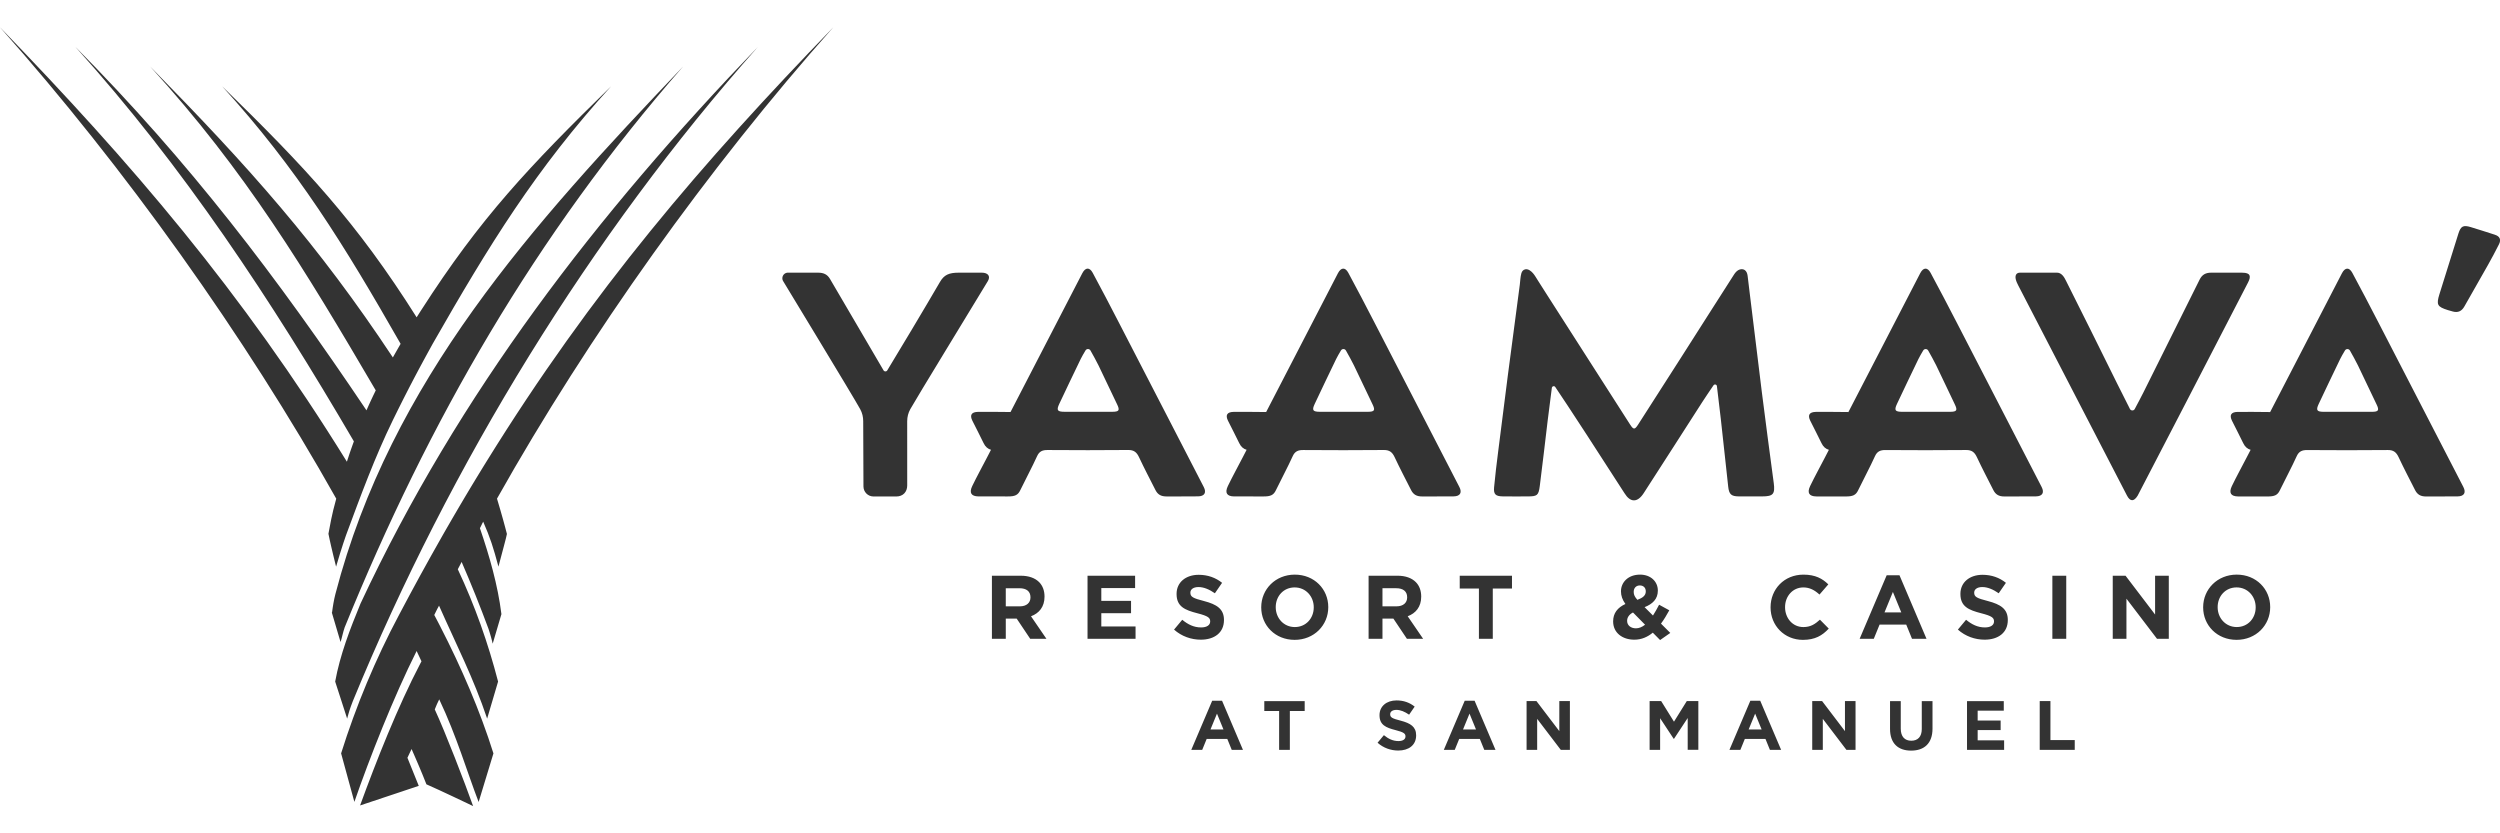 <?xml version="1.0" encoding="UTF-8"?>
<svg id="Layer_1" data-name="Layer 1" xmlns="http://www.w3.org/2000/svg" viewBox="0 0 300 100">
  <defs>
    <style>
      .cls-1 {
        fill: #fff;
      }

      .cls-2 {
        fill: #333;
      }
    </style>
  </defs>
  <rect id="BG" class="cls-1" width="300" height="100"/>
  <path id="Logo" class="cls-2" d="M212.852,57.973c.165,1.301-.055,1.595-1.395,1.595-.935,0-1.87,.006-2.805-.001-.907-.006-1.168-.254-1.268-1.169-.13-1.203-.267-2.407-.393-3.612-.244-2.332-.747-6.843-.962-8.455-.028-.206-.295-.263-.412-.09-.5,.737-.941,1.381-1.364,2.037-2.342,3.633-4.661,7.28-7.013,10.907-.747,1.151-1.6,1.138-2.301-.001-2.336-3.651-6.997-10.828-8.308-12.746-.117-.171-.383-.1-.41,.105-.185,1.434-.352,2.705-.506,3.976-.316,2.6-.605,5.202-.941,7.799-.148,1.148-.312,1.249-1.487,1.251-.992,.003-1.983,.011-2.975-.004-.84-.014-1.097-.253-1.023-1.079,.131-1.451,.316-2.897,.496-4.343,.38-3.04,.763-6.078,1.158-9.114,.47-3.626,.958-7.249,1.434-10.873,.061-.456,.059-.917,.188-1.363,.066-.236,.216-.424,.468-.476,.357-.073,.713,.219,.931,.473,.233,.27,.398,.589,.595,.886,.395,.602,.774,1.218,1.162,1.825,3.299,5.151,6.596,10.304,9.897,15.453,.403,.627,.552,.624,.958-.008,1.698-2.65,3.395-5.299,5.092-7.949,2.141-3.346,4.264-6.705,6.412-10.047,.14-.216,.309-.422,.535-.545,.226-.124,.52-.15,.737-.011,.229,.144,.328,.428,.362,.698,.079,.645,.154,1.292,.234,1.939,.497,3.999,.97,8,1.47,11.997,.458,3.653,.948,7.299,1.434,10.948m-68.399,.468c.346,.671,.09,1.11-.688,1.119-.678,.008-1.339,.006-2.007,.006v.003h-1.799c-.63,0-1.028-.225-1.299-.757-.668-1.318-1.355-2.627-1.982-3.963-.274-.585-.609-.86-1.292-.853-3.222,.032-6.444,.027-9.665,.003-.614-.004-1.006,.148-1.274,.746-.566,1.257-1.41,2.826-2.008,4.068-.278,.595-.641,.768-1.537,.757-1.162-.016-2.318,.01-3.482-.003-.873-.01-1.144-.431-.746-1.254,.558-1.153,1.177-2.275,1.766-3.412,.16-.311,.321-.62,.48-.929-.377-.109-.675-.35-.893-.811-.376-.792-.9-1.784-1.343-2.681-.331-.672-.113-1.042,.671-1.058,.826-.016,2.884,.006,3.91,.017,1.39-2.686,2.78-5.373,4.168-8.059,1.483-2.866,2.96-5.733,4.446-8.597,.366-.706,.866-.749,1.243-.054,1.068,1.969,2.099,3.959,3.129,5.948,1.938,3.74,3.866,7.486,5.798,11.229,1.469,2.846,2.942,5.689,4.405,8.538m-10.407-9.938c-.747-1.548-1.473-3.106-2.222-4.654-.242-.499-.677-1.281-.966-1.794-.131-.232-.462-.236-.597-.007-.202,.335-.449,.763-.579,1.032-.86,1.794-1.73,3.582-2.572,5.384-.359,.77-.226,.942,.653,.945,1.903,.006,3.807,.007,5.709,0,.831-.003,.927-.179,.575-.907m8.16,11.065h-1.799m34.72-1.127c.346,.671,.09,1.11-.688,1.119-.678,.008-1.339,.006-2.007,.006v.003h-1.799c-.63,0-1.028-.225-1.299-.757-.668-1.318-1.355-2.627-1.982-3.963-.274-.585-.609-.86-1.292-.853-3.222,.032-6.444,.027-9.665,.003-.614-.004-1.006,.148-1.274,.746-.566,1.257-1.41,2.826-2.008,4.068-.278,.595-.641,.768-1.537,.757-1.162-.016-2.318,.01-3.482-.003-.873-.01-1.144-.431-.746-1.254,.558-1.153,1.177-2.275,1.766-3.412,.16-.311,.321-.62,.48-.929-.377-.109-.675-.35-.893-.811-.376-.792-.9-1.784-1.343-2.681-.331-.672-.113-1.042,.671-1.058,.826-.016,2.884,.006,3.91,.017,1.39-2.686,2.78-5.373,4.168-8.059,1.483-2.866,2.96-5.733,4.446-8.597,.366-.706,.866-.749,1.243-.054,1.068,1.969,2.099,3.959,3.129,5.948,1.938,3.74,3.864,7.486,5.798,11.229,1.469,2.846,2.942,5.689,4.405,8.538m-10.428-9.938c-.749-1.548-1.475-3.106-2.223-4.654-.24-.499-.677-1.281-.966-1.794-.13-.232-.46-.236-.597-.007-.201,.335-.448,.763-.578,1.032-.86,1.794-1.732,3.582-2.572,5.384-.36,.77-.226,.942,.651,.945,1.904,.006,3.807,.007,5.71,0,.831-.003,.925-.179,.575-.907m7.733,11.065h-1.799c-.63,0-1.028-.225-1.299-.757m75.665-.37c.345,.671,.089,1.11-.689,1.119-.678,.008-1.338,.006-2.007,.006v.003h-1.799c-.63,0-1.028-.225-1.299-.757-.668-1.318-1.355-2.627-1.982-3.963-.274-.585-.609-.86-1.292-.853-3.22,.032-6.444,.027-9.664,.003-.616-.004-1.006,.148-1.275,.746-.566,1.257-1.41,2.826-2.008,4.068-.277,.595-.64,.768-1.537,.757-1.162-.016-2.316,.01-3.482-.003-.873-.01-1.143-.431-.746-1.254,.558-1.153,1.177-2.275,1.766-3.412,.161-.311,.321-.62,.48-.929-.377-.109-.675-.35-.893-.811-.376-.792-.9-1.784-1.342-2.681-.332-.672-.114-1.042,.671-1.058,.826-.016,2.883,.006,3.908,.017,1.39-2.686,2.78-5.373,4.17-8.059,1.482-2.866,2.959-5.733,4.445-8.597,.366-.706,.866-.749,1.243-.054,1.069,1.969,2.099,3.959,3.13,5.948,1.936,3.74,3.864,7.486,5.797,11.229,1.469,2.846,2.942,5.689,4.407,8.538m-10.429-9.938c-.749-1.548-1.473-3.106-2.222-4.654-.242-.499-.678-1.281-.968-1.794-.13-.232-.46-.236-.597-.007-.201,.335-.448,.763-.578,1.032-.86,1.794-1.73,3.582-2.572,5.384-.359,.77-.226,.942,.651,.945,1.904,.006,3.808,.007,5.71,0,.831-.003,.927-.179,.575-.907m7.733,11.065h-1.799c-.63,0-1.028-.225-1.299-.757m56.4-.37c.345,.671,.089,1.11-.689,1.119-.678,.008-1.338,.006-2.007,.006v.003h-1.799c-.629,0-1.028-.225-1.298-.757-.668-1.318-1.356-2.627-1.983-3.963-.274-.585-.609-.86-1.291-.853-3.222,.032-6.444,.027-9.665,.003-.616-.004-1.006,.148-1.275,.746-.565,1.257-1.408,2.826-2.009,4.068-.277,.595-.64,.768-1.535,.757-1.164-.016-2.318,.01-3.483-.003-.873-.01-1.143-.431-.744-1.254,.556-1.153,1.177-2.275,1.764-3.412,.161-.311,.321-.62,.482-.929-.377-.109-.675-.35-.894-.811-.376-.792-.9-1.784-1.342-2.681-.332-.672-.113-1.042,.671-1.058,.826-.016,2.883,.006,3.908,.017,1.39-2.686,2.78-5.373,4.17-8.059,1.482-2.866,2.96-5.733,4.446-8.597,.366-.706,.866-.749,1.243-.054,1.068,1.969,2.097,3.959,3.129,5.948,1.938,3.74,3.864,7.486,5.797,11.229,1.469,2.846,2.942,5.689,4.407,8.538m-10.429-9.938c-.747-1.548-1.473-3.106-2.222-4.654-.242-.499-.677-1.281-.966-1.794-.131-.232-.462-.236-.597-.007-.201,.335-.449,.763-.579,1.032-.86,1.794-1.73,3.582-2.572,5.384-.359,.77-.226,.942,.653,.945,1.903,.006,3.807,.007,5.709,0,.831-.003,.927-.179,.575-.907m7.733,11.065h-1.799c-.629,0-1.028-.225-1.298-.757m-20.735-26.096c-.881,0-2.47-.004-3.723-.004-.684,0-1.109,.237-1.407,.836-2.244,4.524-4.497,9.042-6.754,13.559-.318,.636-.657,1.263-1.031,1.969-.123,.23-.456,.225-.575-.008-.565-1.117-1.062-2.096-1.549-3.079-2.037-4.103-4.056-8.215-6.123-12.304-.222-.468-.547-.973-1.078-.973h-4.435c-.489,0-.614,.373-.514,.798,.061,.26,.181,.51,.305,.75,2.058,3.983,4.12,7.963,6.181,11.945,2.287,4.42,4.568,8.84,6.859,13.257,.386,.742,.831,.736,1.278,.014,.117-.189,11.287-21.77,13.251-25.59,.379-.734,.299-1.169-.685-1.169m-151.269-.004h-2.75c-1.203,0-1.775,.266-2.27,1.119-1.609,2.774-5.332,9-6.325,10.613-.102,.167-.343,.161-.442-.008-.941-1.607-5.185-8.845-6.425-10.97-.319-.547-.774-.753-1.419-.753-1.195,0-3.655-.004-3.703,0-.462,.047-.733,.548-.53,.966,.034,.072,8.479,13.952,9.274,15.412,.254,.462,.362,.948,.362,1.448,0,2.448,.02,5.487,.03,7.828,.003,.658,.531,1.196,1.189,1.202,.919,.007,1.838,.001,2.756,.001,.799,0,1.306-.541,1.306-1.326,0-2.569-.008-5.137-.003-7.708,.001-.504,.126-1.004,.373-1.445,.812-1.449,7.069-11.662,9.305-15.366,.352-.583,.023-1.013-.727-1.013m181.564-4.555c-.969-.305-1.932-.629-2.905-.918-.884-.263-1.177-.109-1.46,.766-.407,1.261-.792,2.528-1.188,3.794-.366,1.165-.732,2.329-1.093,3.496-.391,1.271-.264,1.506,1.023,1.912,.199,.062,.4,.117,.602,.171,.617,.164,1.057-.058,1.366-.607,.944-1.669,1.904-3.329,2.843-5.001,.456-.814,.897-1.637,1.315-2.47,.275-.549,.105-.951-.501-1.141M123.721,73.953l1.849,2.702h-1.946l-1.621-2.421h-1.309v2.421h-1.665v-7.568h3.46c.962,0,1.709,.27,2.206,.767,.421,.422,.648,1.017,.648,1.73v.021c0,1.222-.66,1.99-1.621,2.347m-.065-2.282c0-.713-.497-1.081-1.309-1.081h-1.654v2.172h1.686c.812,0,1.277-.432,1.277-1.069v-.023l0,0Zm8.501,1.914h3.568v-1.482h-3.568v-1.535h4.055v-1.48h-5.709v7.568h5.763v-1.48h-4.109v-1.59Zm14.719,.833v-.023c0-1.319-.864-1.87-2.401-2.27-1.308-.336-1.631-.497-1.631-.996v-.021c0-.367,.335-.66,.973-.66,.637,0,1.297,.281,1.968,.746l.864-1.254c-.767-.616-1.708-.962-2.811-.962-1.547,0-2.65,.908-2.65,2.281v.023c0,1.503,.984,1.924,2.508,2.314,1.266,.325,1.525,.541,1.525,.962v.023c0,.442-.411,.713-1.092,.713-.866,0-1.579-.357-2.26-.919l-.984,1.179c.908,.811,2.065,1.21,3.212,1.21,1.633,0,2.778-.843,2.778-2.346m12.517-1.568v.021c0,2.151-1.698,3.914-4.034,3.914-2.335,0-4.011-1.74-4.011-3.893v-.021c0-2.151,1.698-3.914,4.032-3.914,2.336,0,4.013,1.74,4.013,3.893m-1.742,.021c0-1.298-.952-2.379-2.292-2.379s-2.27,1.059-2.27,2.357v.021c0,1.298,.951,2.379,2.291,2.379,1.342,0,2.271-1.059,2.271-2.357v-.021h-0Zm9.555,1.363h-1.309v2.421h-1.665v-7.568h3.46c.962,0,1.709,.27,2.206,.767,.421,.422,.648,1.017,.648,1.73v.021c0,1.222-.66,1.99-1.621,2.347l1.849,2.702h-1.946l-1.621-2.421,0-0Zm-1.309-1.472h1.686c.812,0,1.277-.432,1.277-1.069v-.023c0-.713-.497-1.081-1.308-1.081h-1.655v2.172Zm9.27-2.14h2.304v6.032h1.664v-6.032h2.304v-1.535h-6.271v1.535h0Zm25.268,5.331l-1.222,.855-.876-.887c-.617,.508-1.34,.843-2.218,.843-1.448,0-2.541-.843-2.541-2.184v-.023c0-.962,.52-1.643,1.472-2.076-.369-.518-.531-.994-.531-1.513v-.023c0-1.038,.833-1.989,2.292-1.989,1.287,0,2.131,.843,2.131,1.903v.021c0,1.017-.65,1.612-1.59,1.979l1.006,1.006c.249-.388,.497-.832,.736-1.297l1.222,.669c-.292,.53-.617,1.092-.996,1.6l1.114,1.114,0,0Zm-4.39-4.91c0,.336,.13,.585,.443,.941,.66-.249,1.006-.53,1.006-1.006v-.021c0-.432-.292-.703-.715-.703-.442,0-.734,.314-.734,.768v.021Zm1.362,3.925l-1.448-1.47c-.497,.26-.703,.627-.703,.994v.023c0,.53,.443,.886,1.059,.886,.379,0,.746-.161,1.092-.432m20.986-.606c-.595,.541-1.124,.887-1.99,.887-1.297,0-2.195-1.081-2.195-2.379v-.021c0-1.298,.919-2.357,2.195-2.357,.757,0,1.352,.323,1.936,.855l1.059-1.222c-.703-.692-1.558-1.168-2.984-1.168-2.325,0-3.946,1.763-3.946,3.914v.021c0,2.174,1.654,3.893,3.881,3.893,1.459,0,2.325-.518,3.103-1.352,0,0-1.059-1.071-1.059-1.071Zm11.048,2.292l-.692-1.698h-3.201l-.692,1.698h-1.698l3.244-7.623h1.535l3.243,7.623h-1.74Zm-1.287-3.168l-1.006-2.453-1.006,2.453h2.011Zm12.784,.931v-.023c0-1.319-.866-1.87-2.401-2.27-1.308-.336-1.633-.497-1.633-.996v-.021c0-.367,.336-.66,.973-.66,.638,0,1.298,.281,1.968,.746l.866-1.254c-.768-.616-1.709-.962-2.811-.962-1.547,0-2.65,.908-2.65,2.281v.023c0,1.503,.984,1.924,2.508,2.314,1.266,.325,1.524,.541,1.524,.962v.023c0,.442-.41,.713-1.092,.713-.864,0-1.578-.357-2.26-.919l-.983,1.179c.908,.811,2.065,1.21,3.21,1.21,1.633,0,2.78-.843,2.78-2.346m7.013-5.331h-1.665v7.569h1.665v-7.569Zm10.662,4.66l-3.547-4.66h-1.535v7.568h1.644v-4.811l3.665,4.811h1.417v-7.568h-1.644v4.66h0Zm-111.964,10.347l2.507,5.891h-1.346l-.534-1.312h-2.473l-.535,1.312h-1.312l2.507-5.891h1.186Zm.168,3.442l-.778-1.897-.777,1.897s1.555,0,1.555,0Zm4.9-2.215h1.78v4.664h1.287v-4.664h1.781v-1.186h-4.847v1.186Zm16.367,1.162c-1.011-.26-1.261-.384-1.261-.768v-.017c0-.285,.258-.51,.751-.51s1.003,.218,1.521,.576l.668-.969c-.593-.477-1.321-.744-2.172-.744-1.195,0-2.047,.702-2.047,1.764v.016c0,1.162,.76,1.487,1.938,1.788,.977,.251,1.178,.418,1.178,.744v.017c0,.342-.316,.551-.843,.551-.668,0-1.22-.275-1.747-.71l-.76,.911c.702,.627,1.596,.936,2.482,.936,1.261,0,2.147-.653,2.147-1.814v-.017c0-1.02-.668-1.445-1.855-1.754m8.87-2.39l2.507,5.891h-1.346l-.535-1.312h-2.473l-.534,1.312h-1.312l2.507-5.891h1.186Zm.167,3.442l-.777-1.897-.777,1.897h1.554Zm9.999,.201l-2.742-3.602h-1.186v5.85h1.271v-3.719l2.832,3.719h1.095v-5.85h-1.27v3.602Zm13.761-1.129l-1.538-2.473h-1.387v5.85h1.261v-3.794l1.63,2.473h.034l1.645-2.499v3.819h1.278v-5.85h-1.387l-1.537,2.473,0-0Zm10.349-2.514l2.507,5.891h-1.346l-.534-1.312h-2.475l-.534,1.312h-1.312l2.507-5.891h1.186Zm.167,3.442l-.777-1.897-.777,1.897h1.554Zm9.999,.201l-2.74-3.602h-1.186v5.85h1.27v-3.719l2.832,3.719h1.095v-5.85h-1.27v3.602Zm9.22-.25c0,.927-.476,1.404-1.261,1.404s-1.261-.494-1.261-1.446v-3.309h-1.287v3.343c0,1.72,.96,2.599,2.531,2.599,1.572,0,2.566-.87,2.566-2.641v-3.301h-1.288v3.352Zm6.706,.124h2.758v-1.144h-2.758v-1.186h3.134v-1.145h-4.412v5.85h4.453v-1.145h-3.175v-1.229Zm8.734-3.476h-1.287v5.85h4.203v-1.171h-2.917s0-4.679,0-4.679Zm26.37-11.285v.021c0,2.151-1.698,3.914-4.034,3.914s-4.011-1.74-4.011-3.893v-.021c0-2.151,1.698-3.914,4.032-3.914,2.336,0,4.013,1.74,4.013,3.893m-1.742,.021c0-1.298-.952-2.379-2.292-2.379s-2.271,1.059-2.271,2.357v.021c0,1.298,.952,2.379,2.292,2.379,1.342,0,2.271-1.059,2.271-2.357v-.021Zm-210.868-4.871c.12-.46,.239-.908,.351-1.328s.217-.811,.309-1.159,.172-.652,.233-.896,.105-.43,.124-.539c-.069-.267-.139-.536-.216-.822s-.158-.587-.251-.92-.196-.698-.315-1.109-.254-.868-.409-1.386c2.756-4.903,5.719-9.836,8.847-14.74,3.128-4.904,6.421-9.781,9.839-14.571s6.96-9.495,10.585-14.057c3.626-4.562,7.335-8.98,11.087-13.198-3.933,4.061-7.707,8.066-11.355,12.11-3.648,4.044-7.169,8.128-10.595,12.345-3.426,4.217-6.758,8.568-10.026,13.147s-6.473,9.387-9.647,14.518l-.002,.002-.002,.003-.002,.003-.001,.002c-.155,.25-.309,.501-.464,.752s-.309,.504-.463,.757-.308,.507-.463,.761-.308,.51-.463,.766v.003l-.002,.002-.002,.003-.002,.003-.002,.002c-.246,.41-.492,.821-.736,1.232s-.488,.824-.731,1.237-.484,.827-.725,1.241-.48,.829-.719,1.244c-.049,.085-.099,.171-.148,.257l-.148,.258-.147,.259-.147,.259c-.441,.774-.877,1.548-1.311,2.324s-.863,1.553-1.289,2.332-.85,1.56-1.27,2.343-.839,1.569-1.254,2.359c-.702,1.316-1.377,2.66-2.022,4.023s-1.26,2.747-1.843,4.141-1.133,2.801-1.647,4.212c-.515,1.41-.994,2.824-1.436,4.234l.398,1.456,.398,1.456,.398,1.456,.398,1.456c.451-1.307,.972-2.751,1.543-4.267,.571-1.516,1.191-3.104,1.84-4.7s1.328-3.198,2.016-4.743c.688-1.545,1.385-3.033,2.07-4.398,.05,.105,.1,.21,.149,.314s.098,.207,.146,.31l.145,.308,.143,.306-.061,.118-.047,.09-.031,.057-.011,.019c-.67,1.278-1.335,2.648-1.986,4.068-.651,1.42-1.288,2.888-1.902,4.363s-1.204,2.956-1.762,4.401c-.558,1.444-1.083,2.852-1.567,4.18l1.76-.588,1.76-.588,1.76-.588,1.76-.588-.34-.843-.34-.843-.34-.843-.34-.843,.123-.259,.126-.267,.126-.266c.042-.088,.083-.174,.123-.258,.16,.367,.314,.72,.465,1.067s.297,.689,.443,1.032,.29,.688,.434,1.041,.291,.717,.439,1.096c.361,.155,.891,.396,1.484,.67s1.248,.581,1.858,.869,1.175,.556,1.587,.752,.672,.321,.672,.321c-.25-.704-.585-1.612-.965-2.622s-.807-2.119-1.241-3.225-.876-2.208-1.288-3.201-.792-1.878-1.105-2.55l.057-.142c.027-.066,.06-.148,.095-.233s.072-.173,.107-.253,.068-.152,.094-.203l.02-.041,.048-.101,.059-.125,.053-.113c.525,1.107,.996,2.204,1.429,3.284,.433,1.08,.828,2.142,1.201,3.179s.724,2.049,1.068,3.027c.345,.979,.683,1.924,1.032,2.828l.444-1.458,.444-1.458,.444-1.458,.444-1.458c-.403-1.285-.846-2.575-1.324-3.863-.477-1.288-.989-2.574-1.529-3.851s-1.107-2.546-1.696-3.799-1.2-2.491-1.826-3.706l.002-.003,.002-.003,.002-.003,.002-.004-.002,.003-.002,.003-.002,.003-.001,.003c-.06-.117-.12-.233-.18-.349s-.121-.232-.181-.348-.121-.231-.182-.347-.122-.231-.183-.346l.077-.156c.043-.088,.099-.201,.155-.314s.111-.223,.153-.304,.071-.133,.073-.129l.027-.053,.028-.053,.028-.053,.027-.053,0-.001,.001-.002,.001-.002,.001-.001c.513,1.161,1.03,2.286,1.541,3.397s1.016,2.207,1.509,3.31,.971,2.211,1.427,3.345,.892,2.296,1.297,3.504l.328-1.111,.328-1.111,.328-1.111,.328-1.111c-.298-1.152-.621-2.297-.969-3.434s-.722-2.268-1.123-3.391c-.401-1.123-.829-2.239-1.286-3.347s-.941-2.21-1.456-3.304c.035-.067,.076-.147,.12-.23l.134-.255,.122-.232,.085-.162c.292,.674,.578,1.345,.857,2.014s.552,1.337,.821,2.005,.531,1.338,.79,2.01,.514,1.347,.766,2.027c.056,.173,.107,.334,.153,.486s.089,.297,.128,.437,.076,.277,.111,.414,.068,.275,.101,.417l.262-.887,.262-.887,.262-.887,.262-.887c-.11-.879-.255-1.753-.428-2.622s-.374-1.733-.597-2.593-.469-1.714-.73-2.564-.539-1.695-.826-2.535l.002-.003,.001-.003,.001-.003,.001-.003c.044-.079,.079-.147,.11-.21s.058-.12,.085-.177,.053-.114,.084-.176,.066-.129,.109-.207c.214,.491,.396,.93,.56,1.347s.308,.814,.445,1.222,.266,.826,.4,1.288,.272,.966,.427,1.545m-15.352-19.842l-.031,.067-.031,.067-.031,.067-.031,.067,.046-.099,.046-.099,.046-.099,.046-.1v.001l-.015,.032-.015,.032-.015,.032-.015,.032m.345-.736l-.01,.02-.01,.021-.01,.021-.01,.02-.012,.026-.012,.026-.012,.026-.012,.026,.001-.003,.001-.003,.001-.002,.001-.002,.003-.006,.003-.006,.003-.006,.003-.006,.017-.036,.017-.036,.017-.036,.017-.037,.001-.001,.001-.001,.001-.001,0-.002m.268-.555l-.001,0-0,.001-0,.001-0,.001-.001,.001-.001,.001-.001,.001-.001,.001,.003-.006,.003-.006,.003-.006,.003-.006-.002,.004-.002,.004-.002,.005-.002,.005m-.006,.01l.001-.001,0-.001,0-.001,0-.001-0,.001-0,.001-0,.001-.001,.001m2.513-4.767l-.001,.003-.002,.003-.002,.003-.001,.002,.001-.002,.001-.002,.001-.002,.001-.001,0-.001,0-.001,0-.001,0-.001m-6.712,34.929l-.262-.887-.262-.887-.262-.887-.262-.887,.007-.001,.007-.001,.007-.001,.007-.001c.024-.186,.05-.373,.078-.559s.058-.372,.091-.557,.069-.37,.108-.554,.082-.367,.13-.549c1.662-6.389,3.967-12.351,6.774-17.998,2.807-5.647,6.114-10.978,9.781-16.104,3.666-5.126,7.691-10.048,11.933-14.876,4.241-4.828,8.698-9.561,13.229-14.312-4.418,5.048-8.536,10.231-12.386,15.553-3.85,5.322-7.431,10.783-10.774,16.387-3.343,5.604-6.448,11.35-9.346,17.243-2.898,5.893-5.589,11.932-8.103,18.121-.051,.145-.098,.3-.142,.458s-.085,.317-.124,.473-.077,.306-.114,.446-.074,.268-.113,.378m.791,9.191l-.359-1.111-.359-1.111-.359-1.111-.359-1.111c.144-.798,.328-1.592,.543-2.382s.459-1.576,.724-2.357,.552-1.556,.85-2.325,.608-1.532,.919-2.287c2.95-6.315,6.192-12.389,9.701-18.261,3.509-5.873,7.283-11.545,11.294-17.058,4.012-5.513,8.261-10.867,12.721-16.103s9.129-10.355,13.98-15.397c-5.012,5.643-9.825,11.591-14.407,17.784-4.582,6.193-8.934,12.631-13.026,19.253-4.091,6.623-7.922,13.43-11.462,20.363s-6.788,13.99-9.716,21.113c-.098,.252-.175,.457-.239,.635s-.116,.33-.162,.477-.088,.288-.133,.446-.092,.332-.151,.543m-2.246-22.17c.053-.266,.101-.534,.154-.819s.109-.587,.177-.92,.147-.697,.246-1.106,.216-.864,.361-1.377c-2.757-4.903-5.72-9.835-8.848-14.739-3.128-4.904-6.421-9.78-9.839-14.571s-6.96-9.495-10.585-14.057S3.751,7.492,0,3.275C3.933,7.336,7.708,11.342,11.356,15.387c3.648,4.045,7.17,8.129,10.597,12.347,3.427,4.218,6.759,8.57,10.027,13.15,3.269,4.58,6.474,9.389,9.648,14.521l.036-.111,.036-.112,.036-.112,.036-.111-.002,.008-.003,.008-.003,.008-.002,.008c.054-.17,.11-.34,.167-.509s.115-.338,.174-.507,.118-.337,.179-.506,.121-.337,.183-.505c-2.491-4.26-5.014-8.449-7.6-12.561-2.586-4.112-5.236-8.148-7.979-12.101-2.744-3.953-5.582-7.824-8.546-11.606-2.964-3.783-6.054-7.477-9.301-11.078,3.432,3.465,6.657,6.919,9.731,10.401s6,6.995,8.834,10.576,5.577,7.232,8.286,10.993c2.71,3.761,5.386,7.632,8.088,11.654l0-.002,.001-.002,.001-.002,.001-.002,.008-.019,.008-.019,.008-.019,.008-.019c.085-.195,.172-.388,.259-.581s.176-.385,.266-.578,.181-.384,.273-.577,.185-.385,.279-.578c-2.133-3.637-4.173-7.097-6.214-10.438-2.041-3.341-4.081-6.563-6.214-9.725-2.133-3.161-4.358-6.261-6.767-9.359s-5.003-6.191-7.873-9.34c2.981,3.035,5.729,5.885,8.314,8.665,2.586,2.78,5.009,5.491,7.341,8.247,2.332,2.756,4.573,5.557,6.794,8.519,2.221,2.962,4.421,6.084,6.672,9.481l.001-.002,.001-.002,.001-.002,.001-.002c.035-.064,.092-.164,.162-.288s.153-.27,.241-.425,.181-.318,.271-.475,.177-.308,.252-.438c-1.693-2.966-3.314-5.761-4.935-8.442s-3.241-5.244-4.931-7.747c-1.69-2.503-3.45-4.944-5.351-7.379s-3.942-4.862-6.195-7.336c2.511,2.449,4.773,4.691,6.867,6.855s4.02,4.251,5.857,6.389c1.838,2.138,3.587,4.327,5.329,6.697s3.476,4.92,5.282,7.781l.06-.095,.023-.037-.015,.024-.054,.086c.074-.117,.148-.234,.223-.351s.149-.234,.224-.351,.15-.234,.226-.351,.152-.234,.228-.351l-.097,.15-.097,.15-.097,.15-.096,.15c1.784-2.783,3.488-5.255,5.193-7.549s3.413-4.408,5.204-6.474c1.791-2.066,3.666-4.085,5.707-6.187s4.248-4.287,6.702-6.686c-2.256,2.48-4.298,4.908-6.198,7.342s-3.658,4.872-5.346,7.372c-1.688,2.5-3.305,5.061-4.925,7.739s-3.242,5.474-4.938,8.444l0-.001,0-0,0-0,.001-0c-.185,.335-.37,.671-.554,1.007s-.368,.672-.55,1.009-.364,.674-.545,1.012-.36,.676-.537,1.014l.007-.014,.007-.014,.007-.014,.007-.014-.007,.015-.008,.015-.008,.015-.008,.015c-.221,.422-.441,.845-.66,1.269s-.435,.848-.651,1.274c-.215,.425-.429,.851-.641,1.278s-.423,.854-.631,1.281c-.545,1.115-1.06,2.242-1.553,3.379s-.964,2.281-1.421,3.433-.9,2.308-1.336,3.468-.866,2.323-1.297,3.486c0,0-.035,.096-.097,.276s-.152,.444-.263,.779-.242,.743-.387,1.211-.304,.995-.469,1.57c-.118-.471-.225-.906-.321-1.305s-.183-.763-.259-1.092-.142-.621-.198-.878-.102-.478-.138-.664m2.345-9.072l-.004,.014-.005,.014-.005,.014-.004,.014-.029,.087-.028,.087-.028,.088-.028,.088,.032-.101,.033-.101,.033-.101,.033-.101m7.979-9.694h0m-.346,.662l-.048,.091-.048,.092-.048,.092-.048,.091-.008,.016-.008,.016-.008,.016-.008,.016,.056-.107,.056-.108,.056-.108,.056-.108"/>
</svg>